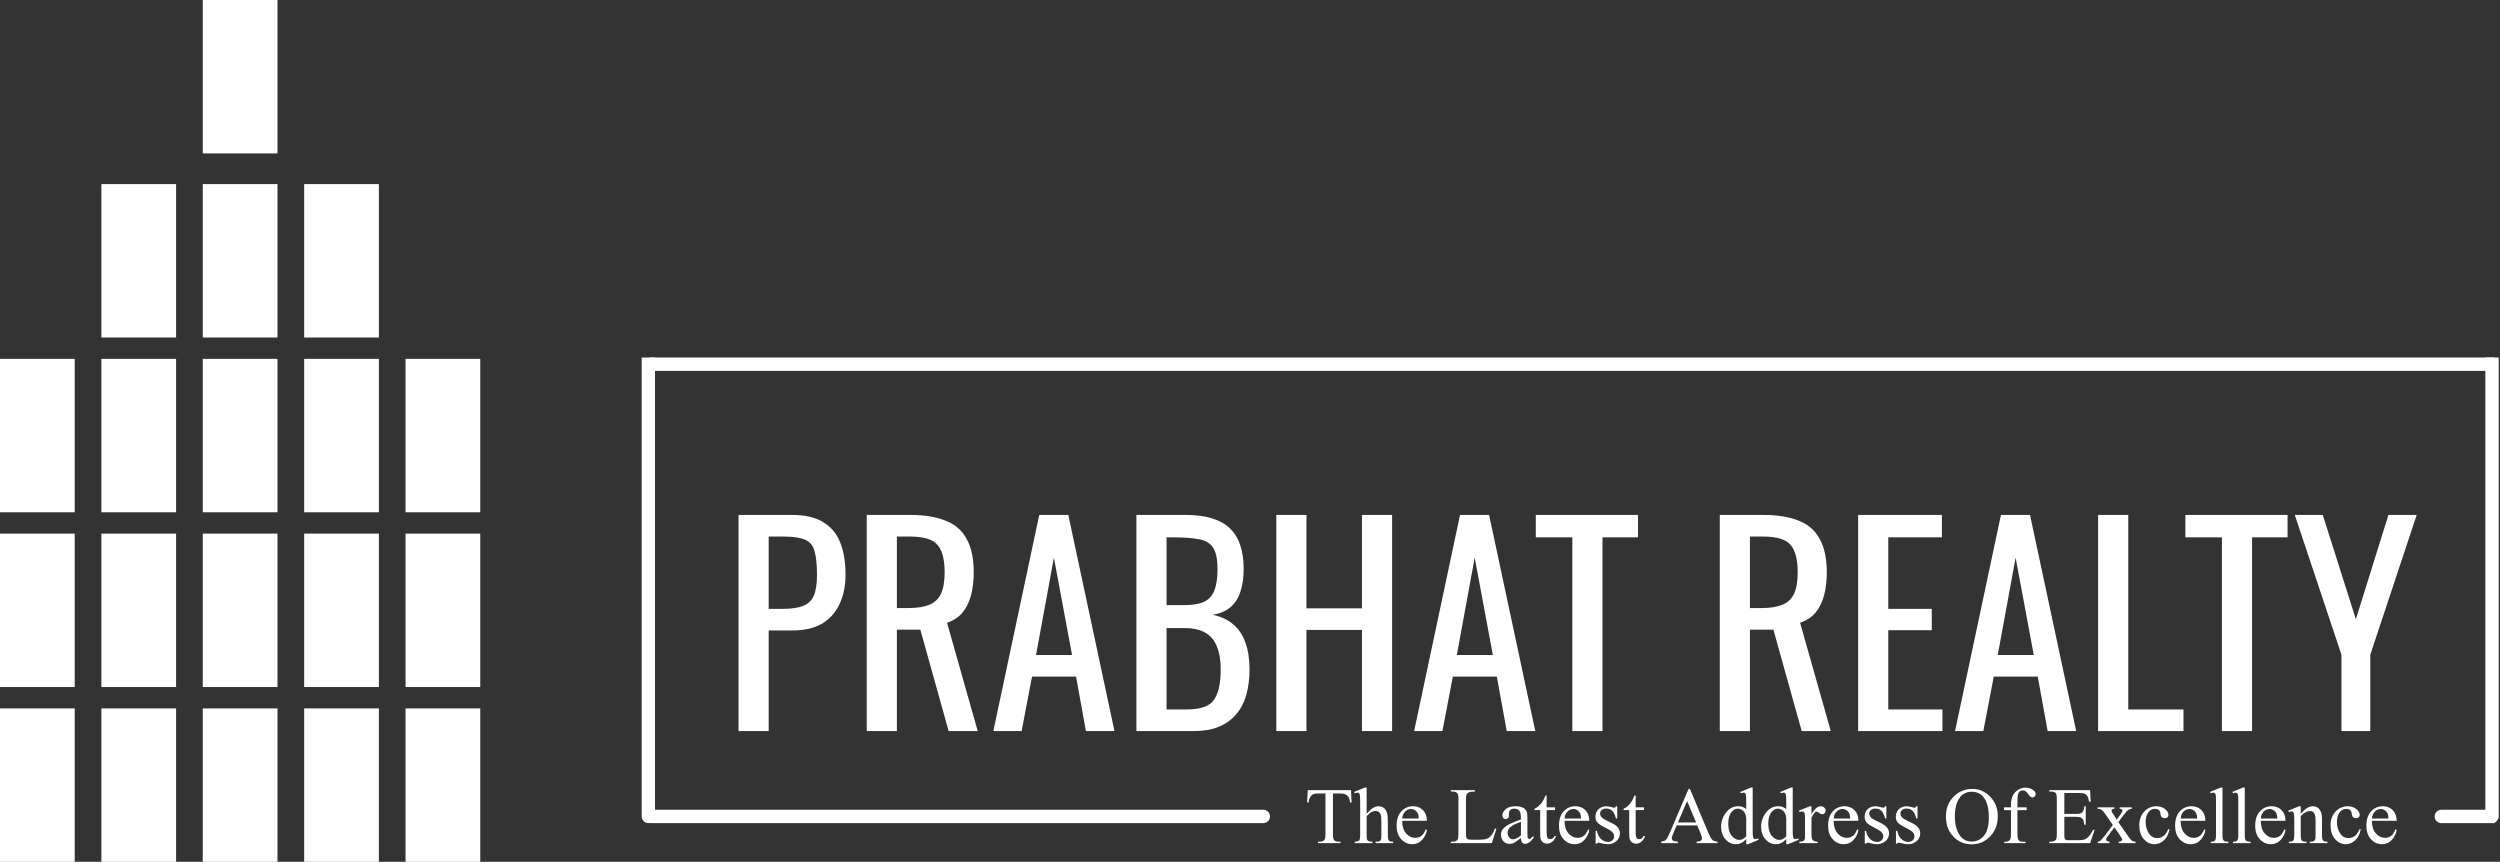 <svg width="1874" height="646" viewBox="0 0 1874 646" fill="none" xmlns="http://www.w3.org/2000/svg">
<rect x="0" y="0" width="1874" height="646" fill="#333333" stroke="none"/>
<path d="M208 531H152V646H208V531Z" fill="white"/>
<path d="M132 531H76V646H132V531Z" fill="white"/>
<path d="M284 531H228V646H284V531Z" fill="white"/>
<path d="M56 531H0V646H56V531Z" fill="white"/>
<path d="M360 531H304V646H360V531Z" fill="white"/>
<path d="M208 400H152V515H208V400Z" fill="white"/>
<path d="M132 400H76V515H132V400Z" fill="white"/>
<path d="M284 400H228V515H284V400Z" fill="white"/>
<path d="M56 400H0V515H56V400Z" fill="white"/>
<path d="M360 400H304V515H360V400Z" fill="white"/>
<path d="M208 269H152V384H208V269Z" fill="white"/>
<path d="M132 269H76V384H132V269Z" fill="white"/>
<path d="M284 269H228V384H284V269Z" fill="white"/>
<path d="M56 269H0V384H56V269Z" fill="white"/>
<path d="M360 269H304V384H360V269Z" fill="white"/>
<path d="M208 138H152V253H208V138Z" fill="white"/>
<path d="M208 0H152V115H208V0Z" fill="white"/>
<path d="M132 138H76V253H132V138Z" fill="white"/>
<path d="M284 138H228V253H284V138Z" fill="white"/>
<path d="M481 612.003C481 614.764 483.239 617.003 486 617.003C488.761 617.003 491 614.764 491 612.003H481ZM491 612.003V268.003H481V612.003H491Z" fill="white"/>
<path d="M553.605 548V386H593.805C603.538 386 611.272 387.8 617.005 391.4C622.872 394.867 627.138 399.933 629.805 406.6C632.472 413.267 633.805 421.333 633.805 430.8C633.805 439.333 632.272 446.733 629.205 453C626.272 459.267 621.872 464.133 616.005 467.6C610.138 470.933 602.805 472.6 594.005 472.6H576.205V548H553.605ZM576.205 456.4H586.605C593.138 456.4 598.272 455.667 602.005 454.2C605.738 452.733 608.405 450.2 610.005 446.6C611.605 442.867 612.405 437.667 612.405 431C612.405 423.267 611.805 417.333 610.605 413.2C609.538 409.067 607.205 406.2 603.605 404.6C600.005 403 594.405 402.2 586.805 402.2H576.205V456.4ZM649.699 548V386H682.299C693.099 386 702.032 387.467 709.099 390.4C716.165 393.2 721.365 397.8 724.699 404.2C728.165 410.467 729.899 418.733 729.899 429C729.899 435.267 729.232 441 727.899 446.2C726.565 451.267 724.432 455.6 721.499 459.2C718.565 462.667 714.699 465.2 709.899 466.8L732.899 548H711.099L689.899 472H672.299V548H649.699ZM672.299 455.8H680.899C687.299 455.8 692.499 455 696.499 453.4C700.499 451.8 703.432 449.067 705.299 445.2C707.165 441.333 708.099 435.933 708.099 429C708.099 419.533 706.365 412.733 702.899 408.6C699.432 404.333 692.565 402.2 682.299 402.2H672.299V455.8ZM744.61 548L779.01 386H800.81L835.41 548H814.01L806.61 507.2H773.61L765.81 548H744.61ZM776.61 491H803.61L790.01 418L776.61 491ZM851.847 548V386H889.047C896.38 386 902.714 386.8 908.047 388.4C913.514 390 918.047 392.467 921.647 395.8C925.247 399.133 927.914 403.4 929.647 408.6C931.38 413.667 932.247 419.667 932.247 426.6C932.247 433.267 931.38 439.067 929.647 444C928.047 448.8 925.514 452.6 922.047 455.4C918.714 458.2 914.38 460 909.047 460.8C915.58 462.267 920.847 464.8 924.847 468.4C928.847 471.867 931.78 476.4 933.647 482C935.647 487.467 936.647 494.067 936.647 501.8C936.647 508.733 935.847 515.067 934.247 520.8C932.647 526.533 930.114 531.4 926.647 535.4C923.314 539.4 918.98 542.533 913.647 544.8C908.447 546.933 902.247 548 895.047 548H851.847ZM874.447 531.8H889.647C899.78 531.8 906.514 529.467 909.847 524.8C913.314 520 915.047 512.333 915.047 501.8C915.047 495 914.114 489.333 912.247 484.8C910.514 480.133 907.647 476.667 903.647 474.4C899.78 472 894.514 470.8 887.847 470.8H874.447V531.8ZM874.447 453.6H887.847C894.247 453.6 899.247 452.733 902.847 451C906.447 449.133 908.98 446.2 910.447 442.2C911.914 438.2 912.647 433 912.647 426.6C912.647 419.133 911.514 413.733 909.247 410.4C906.98 407.067 903.447 405 898.647 404.2C893.847 403.267 887.58 402.8 879.847 402.8H874.447V453.6ZM956.73 548V386H979.33V456H1020.93V386H1043.53V548H1020.93V472.2H979.33V548H956.73ZM1060.04 548L1094.44 386H1116.24L1150.84 548H1129.44L1122.04 507.2H1089.04L1081.24 548H1060.04ZM1092.04 491H1119.04L1105.44 418L1092.04 491ZM1178.63 548V402.8H1151.23V386H1227.83V402.8H1201.23V548H1178.63ZM1289.15 548V386H1321.75C1332.55 386 1341.49 387.467 1348.55 390.4C1355.62 393.2 1360.82 397.8 1364.15 404.2C1367.62 410.467 1369.35 418.733 1369.35 429C1369.35 435.267 1368.69 441 1367.35 446.2C1366.02 451.267 1363.89 455.6 1360.95 459.2C1358.02 462.667 1354.15 465.2 1349.35 466.8L1372.35 548H1350.55L1329.35 472H1311.75V548H1289.15ZM1311.75 455.8H1320.35C1326.75 455.8 1331.95 455 1335.95 453.4C1339.95 451.8 1342.89 449.067 1344.75 445.2C1346.62 441.333 1347.55 435.933 1347.55 429C1347.55 419.533 1345.82 412.733 1342.35 408.6C1338.89 404.333 1332.02 402.2 1321.75 402.2H1311.75V455.8ZM1392.86 548V386H1455.66V402.8H1415.46V456.4H1448.06V472.4H1415.46V531.8H1456.06V548H1392.86ZM1465.51 548L1499.91 386H1521.71L1556.31 548H1534.91L1527.51 507.2H1494.51L1486.71 548H1465.51ZM1497.51 491H1524.51L1510.91 418L1497.51 491ZM1572.75 548V386H1595.35V531.8H1636.75V548H1572.75ZM1665.55 548V402.8H1638.15V386H1714.75V402.8H1688.15V548H1665.55ZM1755.16 548V490.8L1720.16 386H1741.16L1765.96 464.2L1790.36 386H1811.56L1776.76 490.8V548H1755.16Z" fill="white"/>
<path d="M1012.72 592.273L1013.16 601.59H1012.05C1011.83 599.949 1011.54 598.777 1011.17 598.074C1010.56 596.941 1009.75 596.111 1008.74 595.584C1007.74 595.037 1006.42 594.764 1004.78 594.764H999.187V625.115C999.187 627.557 999.45 629.08 999.978 629.686C1000.72 630.506 1001.86 630.916 1003.41 630.916H1004.78V632H987.937V630.916H989.343C991.022 630.916 992.214 630.408 992.917 629.393C993.347 628.768 993.562 627.342 993.562 625.115V594.764H988.786C986.931 594.764 985.612 594.9 984.831 595.174C983.815 595.545 982.946 596.258 982.224 597.312C981.501 598.367 981.071 599.793 980.935 601.59H979.821L980.29 592.273H1012.72ZM1024.44 590.34V609.969C1026.61 607.586 1028.33 606.062 1029.6 605.398C1030.87 604.715 1032.14 604.373 1033.41 604.373C1034.93 604.373 1036.24 604.793 1037.33 605.633C1038.42 606.473 1039.24 607.791 1039.76 609.588C1040.13 610.838 1040.32 613.123 1040.32 616.443V625.936C1040.32 627.635 1040.46 628.797 1040.73 629.422C1040.92 629.891 1041.26 630.262 1041.73 630.535C1042.19 630.809 1043.05 630.945 1044.3 630.945V632H1031.12V630.945H1031.74C1032.99 630.945 1033.85 630.76 1034.34 630.389C1034.83 629.998 1035.17 629.432 1035.37 628.689C1035.43 628.377 1035.46 627.459 1035.46 625.936V616.443C1035.46 613.514 1035.3 611.59 1034.99 610.672C1034.69 609.754 1034.22 609.07 1033.55 608.621C1032.89 608.152 1032.09 607.918 1031.15 607.918C1030.19 607.918 1029.2 608.172 1028.16 608.68C1027.13 609.188 1025.89 610.213 1024.44 611.756V625.936C1024.44 627.771 1024.54 628.914 1024.73 629.363C1024.95 629.812 1025.33 630.193 1025.88 630.506C1026.44 630.799 1027.41 630.945 1028.78 630.945V632H1015.48V630.945C1016.67 630.945 1017.6 630.76 1018.29 630.389C1018.68 630.193 1018.99 629.822 1019.23 629.275C1019.46 628.729 1019.58 627.615 1019.58 625.936V601.648C1019.58 598.582 1019.5 596.697 1019.34 595.994C1019.21 595.291 1018.98 594.812 1018.67 594.559C1018.38 594.305 1017.98 594.178 1017.47 594.178C1017.06 594.178 1016.39 594.334 1015.48 594.646L1015.07 593.621L1023.09 590.34H1024.44ZM1051.07 615.271C1051.05 619.256 1052.02 622.381 1053.97 624.646C1055.92 626.912 1058.22 628.045 1060.86 628.045C1062.61 628.045 1064.14 627.566 1065.43 626.609C1066.74 625.633 1067.83 623.973 1068.71 621.629L1069.62 622.215C1069.21 624.891 1068.01 627.332 1066.04 629.539C1064.07 631.727 1061.6 632.82 1058.63 632.82C1055.41 632.82 1052.64 631.57 1050.34 629.07C1048.05 626.551 1046.91 623.172 1046.91 618.934C1046.91 614.344 1048.08 610.77 1050.43 608.211C1052.79 605.633 1055.75 604.344 1059.3 604.344C1062.31 604.344 1064.78 605.34 1066.72 607.332C1068.65 609.305 1069.62 611.951 1069.62 615.271H1051.07ZM1051.07 613.572H1063.49C1063.4 611.854 1063.19 610.643 1062.88 609.939C1062.39 608.846 1061.66 607.986 1060.68 607.361C1059.72 606.736 1058.72 606.424 1057.66 606.424C1056.04 606.424 1054.59 607.059 1053.3 608.328C1052.03 609.578 1051.29 611.326 1051.07 613.572ZM1120.74 621.014L1121.71 621.219L1118.31 632H1087.55V630.916H1089.04C1090.72 630.916 1091.92 630.369 1092.64 629.275C1093.05 628.65 1093.26 627.205 1093.26 624.939V599.305C1093.26 596.824 1092.99 595.271 1092.44 594.646C1091.68 593.787 1090.54 593.357 1089.04 593.357H1087.55V592.273H1105.53V593.357C1103.42 593.338 1101.94 593.533 1101.08 593.943C1100.24 594.354 1099.67 594.871 1099.35 595.496C1099.04 596.121 1098.88 597.615 1098.88 599.979V624.939C1098.88 626.561 1099.04 627.674 1099.35 628.279C1099.59 628.689 1099.95 628.992 1100.44 629.188C1100.92 629.383 1102.45 629.48 1105.01 629.48H1107.91C1110.95 629.48 1113.09 629.256 1114.32 628.807C1115.55 628.357 1116.68 627.566 1117.69 626.434C1118.71 625.281 1119.72 623.475 1120.74 621.014ZM1140.1 628.133C1137.35 630.262 1135.62 631.492 1134.92 631.824C1133.86 632.312 1132.74 632.557 1131.55 632.557C1129.69 632.557 1128.16 631.922 1126.95 630.652C1125.76 629.383 1125.16 627.713 1125.16 625.643C1125.16 624.334 1125.46 623.201 1126.04 622.244C1126.84 620.916 1128.23 619.666 1130.2 618.494C1132.19 617.322 1135.5 615.896 1140.1 614.217V613.162C1140.1 610.486 1139.67 608.65 1138.82 607.654C1137.98 606.658 1136.75 606.16 1135.12 606.16C1133.89 606.16 1132.92 606.492 1132.19 607.156C1131.45 607.82 1131.08 608.582 1131.08 609.441L1131.14 611.141C1131.14 612.039 1130.91 612.732 1130.44 613.221C1129.99 613.709 1129.39 613.953 1128.65 613.953C1127.93 613.953 1127.33 613.699 1126.86 613.191C1126.41 612.684 1126.19 611.99 1126.19 611.111C1126.19 609.432 1127.05 607.889 1128.77 606.482C1130.49 605.076 1132.9 604.373 1136 604.373C1138.39 604.373 1140.34 604.773 1141.86 605.574C1143.01 606.18 1143.86 607.127 1144.41 608.416C1144.76 609.256 1144.94 610.975 1144.94 613.572V622.684C1144.94 625.242 1144.99 626.814 1145.08 627.4C1145.18 627.967 1145.34 628.348 1145.55 628.543C1145.79 628.738 1146.05 628.836 1146.34 628.836C1146.66 628.836 1146.93 628.768 1147.17 628.631C1147.58 628.377 1148.37 627.664 1149.54 626.492V628.133C1147.35 631.062 1145.26 632.527 1143.27 632.527C1142.31 632.527 1141.55 632.195 1140.98 631.531C1140.42 630.867 1140.12 629.734 1140.1 628.133ZM1140.1 626.229V616.004C1137.16 617.176 1135.25 618.006 1134.39 618.494C1132.85 619.354 1131.75 620.252 1131.08 621.189C1130.42 622.127 1130.08 623.152 1130.08 624.266C1130.08 625.672 1130.5 626.844 1131.34 627.781C1132.18 628.699 1133.15 629.158 1134.25 629.158C1135.73 629.158 1137.68 628.182 1140.1 626.229ZM1159.35 596.346V605.164H1165.62V607.215H1159.35V624.617C1159.35 626.355 1159.6 627.527 1160.08 628.133C1160.59 628.738 1161.24 629.041 1162.02 629.041C1162.66 629.041 1163.29 628.846 1163.89 628.455C1164.5 628.045 1164.97 627.449 1165.3 626.668H1166.44C1165.76 628.582 1164.79 630.027 1163.54 631.004C1162.29 631.961 1161 632.439 1159.67 632.439C1158.78 632.439 1157.9 632.195 1157.04 631.707C1156.18 631.199 1155.54 630.486 1155.13 629.568C1154.72 628.631 1154.52 627.195 1154.52 625.262V607.215H1150.27V606.248C1151.34 605.818 1152.44 605.096 1153.55 604.08C1154.68 603.045 1155.69 601.824 1156.57 600.418C1157.02 599.676 1157.64 598.318 1158.44 596.346H1159.35ZM1172.77 615.271C1172.75 619.256 1173.72 622.381 1175.67 624.646C1177.62 626.912 1179.92 628.045 1182.56 628.045C1184.31 628.045 1185.84 627.566 1187.13 626.609C1188.43 625.633 1189.53 623.973 1190.41 621.629L1191.32 622.215C1190.91 624.891 1189.71 627.332 1187.74 629.539C1185.77 631.727 1183.3 632.82 1180.33 632.82C1177.11 632.82 1174.34 631.57 1172.04 629.07C1169.75 626.551 1168.61 623.172 1168.61 618.934C1168.61 614.344 1169.78 610.77 1172.13 608.211C1174.49 605.633 1177.45 604.344 1181 604.344C1184.01 604.344 1186.48 605.34 1188.42 607.332C1190.35 609.305 1191.32 611.951 1191.32 615.271H1172.77ZM1172.77 613.572H1185.19C1185.09 611.854 1184.89 610.643 1184.58 609.939C1184.09 608.846 1183.36 607.986 1182.38 607.361C1181.42 606.736 1180.42 606.424 1179.36 606.424C1177.74 606.424 1176.29 607.059 1175 608.328C1173.73 609.578 1172.99 611.326 1172.77 613.572ZM1212.26 604.373V613.514H1211.3C1210.55 610.643 1209.6 608.689 1208.42 607.654C1207.27 606.619 1205.8 606.102 1204 606.102C1202.63 606.102 1201.53 606.463 1200.69 607.186C1199.85 607.908 1199.43 608.709 1199.43 609.588C1199.43 610.682 1199.74 611.619 1200.37 612.4C1200.97 613.201 1202.2 614.051 1204.06 614.949L1208.34 617.029C1212.3 618.963 1214.28 621.512 1214.28 624.676C1214.28 627.117 1213.36 629.09 1211.5 630.594C1209.67 632.078 1207.6 632.82 1205.32 632.82C1203.68 632.82 1201.8 632.527 1199.69 631.941C1199.05 631.746 1198.52 631.648 1198.11 631.648C1197.66 631.648 1197.31 631.902 1197.06 632.41H1196.09V622.83H1197.06C1197.6 625.564 1198.65 627.625 1200.19 629.012C1201.74 630.398 1203.46 631.092 1205.38 631.092C1206.73 631.092 1207.82 630.701 1208.66 629.92C1209.52 629.119 1209.95 628.162 1209.95 627.049C1209.95 625.701 1209.47 624.568 1208.51 623.65C1207.58 622.732 1205.69 621.57 1202.86 620.164C1200.03 618.758 1198.17 617.488 1197.29 616.355C1196.41 615.242 1195.97 613.836 1195.97 612.137C1195.97 609.93 1196.73 608.084 1198.23 606.6C1199.75 605.115 1201.72 604.373 1204.12 604.373C1205.17 604.373 1206.45 604.598 1207.96 605.047C1208.95 605.34 1209.62 605.486 1209.95 605.486C1210.26 605.486 1210.5 605.418 1210.68 605.281C1210.86 605.145 1211.06 604.842 1211.3 604.373H1212.26ZM1226.09 596.346V605.164H1232.36V607.215H1226.09V624.617C1226.09 626.355 1226.33 627.527 1226.82 628.133C1227.33 628.738 1227.98 629.041 1228.76 629.041C1229.4 629.041 1230.03 628.846 1230.63 628.455C1231.24 628.045 1231.71 627.449 1232.04 626.668H1233.18C1232.5 628.582 1231.53 630.027 1230.28 631.004C1229.03 631.961 1227.74 632.439 1226.41 632.439C1225.51 632.439 1224.64 632.195 1223.78 631.707C1222.92 631.199 1222.28 630.486 1221.87 629.568C1221.46 628.631 1221.26 627.195 1221.26 625.262V607.215H1217.01V606.248C1218.08 605.818 1219.18 605.096 1220.29 604.08C1221.42 603.045 1222.43 601.824 1223.31 600.418C1223.76 599.676 1224.38 598.318 1225.18 596.346H1226.09ZM1272.23 618.699H1256.85L1254.16 624.969C1253.49 626.512 1253.16 627.664 1253.16 628.426C1253.16 629.031 1253.44 629.568 1254.01 630.037C1254.6 630.486 1255.85 630.779 1257.76 630.916V632H1245.25V630.916C1246.91 630.623 1247.99 630.242 1248.47 629.773C1249.47 628.836 1250.57 626.932 1251.78 624.061L1265.76 591.365H1266.78L1280.61 624.412C1281.73 627.068 1282.73 628.797 1283.63 629.598C1284.55 630.379 1285.82 630.818 1287.44 630.916V632H1271.76V630.916C1273.35 630.838 1274.41 630.574 1274.96 630.125C1275.52 629.676 1275.81 629.129 1275.81 628.484C1275.81 627.625 1275.42 626.268 1274.64 624.412L1272.23 618.699ZM1271.41 616.531L1264.67 600.477L1257.76 616.531H1271.41ZM1308.97 628.982C1307.66 630.35 1306.38 631.336 1305.13 631.941C1303.88 632.527 1302.54 632.82 1301.09 632.82C1298.16 632.82 1295.6 631.6 1293.42 629.158C1291.23 626.697 1290.13 623.543 1290.13 619.695C1290.13 615.848 1291.34 612.332 1293.77 609.148C1296.19 605.945 1299.3 604.344 1303.11 604.344C1305.48 604.344 1307.43 605.096 1308.97 606.6V601.648C1308.97 598.582 1308.89 596.697 1308.74 595.994C1308.6 595.291 1308.38 594.812 1308.06 594.559C1307.75 594.305 1307.36 594.178 1306.89 594.178C1306.38 594.178 1305.71 594.334 1304.87 594.646L1304.49 593.621L1312.49 590.34H1313.81V621.365C1313.81 624.51 1313.87 626.434 1314.01 627.137C1314.17 627.82 1314.4 628.299 1314.71 628.572C1315.05 628.846 1315.43 628.982 1315.86 628.982C1316.38 628.982 1317.09 628.816 1317.97 628.484L1318.29 629.51L1310.32 632.82H1308.97V628.982ZM1308.97 626.932V613.104C1308.85 611.775 1308.5 610.564 1307.92 609.471C1307.33 608.377 1306.55 607.557 1305.57 607.01C1304.62 606.443 1303.68 606.16 1302.76 606.16C1301.04 606.16 1299.51 606.932 1298.16 608.475C1296.38 610.506 1295.5 613.475 1295.5 617.381C1295.5 621.326 1296.35 624.354 1298.07 626.463C1299.79 628.553 1301.71 629.598 1303.82 629.598C1305.59 629.598 1307.31 628.709 1308.97 626.932ZM1338.97 628.982C1337.66 630.35 1336.38 631.336 1335.13 631.941C1333.88 632.527 1332.54 632.82 1331.09 632.82C1328.16 632.82 1325.6 631.6 1323.42 629.158C1321.23 626.697 1320.13 623.543 1320.13 619.695C1320.13 615.848 1321.34 612.332 1323.77 609.148C1326.19 605.945 1329.3 604.344 1333.11 604.344C1335.48 604.344 1337.43 605.096 1338.97 606.6V601.648C1338.97 598.582 1338.89 596.697 1338.74 595.994C1338.6 595.291 1338.38 594.812 1338.06 594.559C1337.75 594.305 1337.36 594.178 1336.89 594.178C1336.38 594.178 1335.71 594.334 1334.87 594.646L1334.49 593.621L1342.49 590.34H1343.81V621.365C1343.81 624.51 1343.87 626.434 1344.01 627.137C1344.17 627.82 1344.4 628.299 1344.71 628.572C1345.05 628.846 1345.43 628.982 1345.86 628.982C1346.38 628.982 1347.09 628.816 1347.97 628.484L1348.29 629.51L1340.32 632.82H1338.97V628.982ZM1338.97 626.932V613.104C1338.85 611.775 1338.5 610.564 1337.92 609.471C1337.33 608.377 1336.55 607.557 1335.57 607.01C1334.62 606.443 1333.68 606.16 1332.76 606.16C1331.04 606.16 1329.51 606.932 1328.16 608.475C1326.38 610.506 1325.5 613.475 1325.5 617.381C1325.5 621.326 1326.35 624.354 1328.07 626.463C1329.79 628.553 1331.71 629.598 1333.82 629.598C1335.59 629.598 1337.31 628.709 1338.97 626.932ZM1357.87 604.373V610.408C1360.11 606.385 1362.42 604.373 1364.78 604.373C1365.86 604.373 1366.75 604.705 1367.45 605.369C1368.15 606.014 1368.5 606.766 1368.5 607.625C1368.5 608.387 1368.25 609.031 1367.74 609.559C1367.23 610.086 1366.63 610.35 1365.92 610.35C1365.24 610.35 1364.47 610.018 1363.61 609.354C1362.77 608.67 1362.15 608.328 1361.74 608.328C1361.38 608.328 1361 608.523 1360.59 608.914C1359.71 609.715 1358.81 611.033 1357.87 612.869V625.73C1357.87 627.215 1358.05 628.338 1358.42 629.1C1358.68 629.627 1359.13 630.066 1359.77 630.418C1360.42 630.77 1361.34 630.945 1362.56 630.945V632H1348.82V630.945C1350.18 630.945 1351.2 630.73 1351.86 630.301C1352.35 629.988 1352.69 629.49 1352.89 628.807C1352.99 628.475 1353.03 627.527 1353.03 625.965V615.564C1353.03 612.439 1352.97 610.584 1352.83 609.998C1352.71 609.393 1352.48 608.953 1352.13 608.68C1351.79 608.406 1351.37 608.27 1350.87 608.27C1350.26 608.27 1349.58 608.416 1348.82 608.709L1348.52 607.654L1356.64 604.373H1357.87ZM1374.51 615.271C1374.49 619.256 1375.46 622.381 1377.41 624.646C1379.36 626.912 1381.66 628.045 1384.29 628.045C1386.05 628.045 1387.58 627.566 1388.86 626.609C1390.17 625.633 1391.27 623.973 1392.15 621.629L1393.05 622.215C1392.64 624.891 1391.45 627.332 1389.48 629.539C1387.51 631.727 1385.04 632.82 1382.07 632.82C1378.84 632.82 1376.08 631.57 1373.78 629.07C1371.49 626.551 1370.35 623.172 1370.35 618.934C1370.35 614.344 1371.52 610.77 1373.86 608.211C1376.23 605.633 1379.19 604.344 1382.74 604.344C1385.75 604.344 1388.22 605.34 1390.15 607.332C1392.09 609.305 1393.05 611.951 1393.05 615.271H1374.51ZM1374.51 613.572H1386.93C1386.83 611.854 1386.63 610.643 1386.32 609.939C1385.83 608.846 1385.09 607.986 1384.12 607.361C1383.16 606.736 1382.16 606.424 1381.1 606.424C1379.48 606.424 1378.02 607.059 1376.74 608.328C1375.47 609.578 1374.72 611.326 1374.51 613.572ZM1414 604.373V613.514H1413.03C1412.29 610.643 1411.33 608.689 1410.16 607.654C1409.01 606.619 1407.54 606.102 1405.74 606.102C1404.37 606.102 1403.27 606.463 1402.43 607.186C1401.59 607.908 1401.17 608.709 1401.17 609.588C1401.17 610.682 1401.48 611.619 1402.11 612.4C1402.71 613.201 1403.94 614.051 1405.8 614.949L1410.08 617.029C1414.04 618.963 1416.02 621.512 1416.02 624.676C1416.02 627.117 1415.09 629.09 1413.24 630.594C1411.4 632.078 1409.34 632.82 1407.06 632.82C1405.42 632.82 1403.54 632.527 1401.43 631.941C1400.79 631.746 1400.26 631.648 1399.85 631.648C1399.4 631.648 1399.05 631.902 1398.8 632.41H1397.83V622.83H1398.8C1399.34 625.564 1400.39 627.625 1401.93 629.012C1403.47 630.398 1405.2 631.092 1407.12 631.092C1408.46 631.092 1409.56 630.701 1410.4 629.92C1411.26 629.119 1411.69 628.162 1411.69 627.049C1411.69 625.701 1411.21 624.568 1410.25 623.65C1409.31 622.732 1407.43 621.57 1404.6 620.164C1401.76 618.758 1399.91 617.488 1399.03 616.355C1398.15 615.242 1397.71 613.836 1397.71 612.137C1397.71 609.93 1398.46 608.084 1399.97 606.6C1401.49 605.115 1403.45 604.373 1405.86 604.373C1406.91 604.373 1408.19 604.598 1409.69 605.047C1410.69 605.34 1411.35 605.486 1411.69 605.486C1412 605.486 1412.24 605.418 1412.42 605.281C1412.59 605.145 1412.8 604.842 1413.03 604.373H1414ZM1437.38 604.373V613.514H1436.41C1435.67 610.643 1434.71 608.689 1433.54 607.654C1432.39 606.619 1430.92 606.102 1429.12 606.102C1427.75 606.102 1426.65 606.463 1425.81 607.186C1424.97 607.908 1424.55 608.709 1424.55 609.588C1424.55 610.682 1424.86 611.619 1425.49 612.4C1426.09 613.201 1427.32 614.051 1429.18 614.949L1433.45 617.029C1437.42 618.963 1439.4 621.512 1439.4 624.676C1439.4 627.117 1438.47 629.09 1436.62 630.594C1434.78 632.078 1432.72 632.82 1430.44 632.82C1428.8 632.82 1426.92 632.527 1424.81 631.941C1424.17 631.746 1423.64 631.648 1423.23 631.648C1422.78 631.648 1422.43 631.902 1422.17 632.41H1421.21V622.83H1422.17C1422.72 625.564 1423.77 627.625 1425.31 629.012C1426.85 630.398 1428.58 631.092 1430.5 631.092C1431.84 631.092 1432.94 630.701 1433.78 629.92C1434.64 629.119 1435.07 628.162 1435.07 627.049C1435.07 625.701 1434.59 624.568 1433.63 623.65C1432.69 622.732 1430.81 621.57 1427.98 620.164C1425.14 618.758 1423.29 617.488 1422.41 616.355C1421.53 615.242 1421.09 613.836 1421.09 612.137C1421.09 609.93 1421.84 608.084 1423.35 606.6C1424.87 605.115 1426.83 604.373 1429.24 604.373C1430.29 604.373 1431.57 604.598 1433.07 605.047C1434.07 605.34 1434.73 605.486 1435.07 605.486C1435.38 605.486 1435.62 605.418 1435.8 605.281C1435.97 605.145 1436.18 604.842 1436.41 604.373H1437.38ZM1478.48 591.365C1483.64 591.365 1488.1 593.328 1491.87 597.254C1495.66 601.16 1497.56 606.043 1497.56 611.902C1497.56 617.938 1495.65 622.947 1491.84 626.932C1488.03 630.916 1483.42 632.908 1478.01 632.908C1472.55 632.908 1467.95 630.965 1464.22 627.078C1460.5 623.191 1458.65 618.162 1458.65 611.99C1458.65 605.682 1460.8 600.535 1465.09 596.551C1468.83 593.094 1473.29 591.365 1478.48 591.365ZM1477.93 593.504C1474.37 593.504 1471.52 594.822 1469.37 597.459C1466.7 600.74 1465.36 605.545 1465.36 611.873C1465.36 618.357 1466.75 623.348 1469.52 626.844C1471.65 629.5 1474.46 630.828 1477.96 630.828C1481.69 630.828 1484.76 629.373 1487.18 626.463C1489.63 623.553 1490.85 618.963 1490.85 612.693C1490.85 605.896 1489.51 600.828 1486.83 597.488C1484.68 594.832 1481.72 593.504 1477.93 593.504ZM1512.26 607.273V624.91C1512.26 627.41 1512.54 628.992 1513.08 629.656C1513.81 630.516 1514.77 630.945 1515.98 630.945H1518.42V632H1502.39V630.945H1503.59C1504.37 630.945 1505.08 630.75 1505.73 630.359C1506.37 629.969 1506.81 629.441 1507.05 628.777C1507.3 628.113 1507.43 626.824 1507.43 624.91V607.273H1502.21V605.164H1507.43V603.406C1507.43 600.73 1507.86 598.465 1508.72 596.609C1509.58 594.754 1510.89 593.26 1512.64 592.127C1514.42 590.975 1516.41 590.398 1518.62 590.398C1520.67 590.398 1522.56 591.062 1524.27 592.391C1525.41 593.27 1525.97 594.256 1525.97 595.35C1525.97 595.936 1525.72 596.492 1525.21 597.02C1524.7 597.527 1524.16 597.781 1523.57 597.781C1523.12 597.781 1522.64 597.625 1522.14 597.312C1521.65 596.98 1521.04 596.287 1520.32 595.232C1519.6 594.158 1518.93 593.436 1518.33 593.064C1517.72 592.693 1517.05 592.508 1516.31 592.508C1515.41 592.508 1514.65 592.752 1514.02 593.24C1513.4 593.709 1512.95 594.451 1512.67 595.467C1512.4 596.463 1512.26 599.051 1512.26 603.23V605.164H1519.18V607.273H1512.26ZM1547.42 594.441V610.145H1556.15C1558.42 610.145 1559.93 609.803 1560.69 609.119C1561.71 608.221 1562.27 606.639 1562.39 604.373H1563.47V618.201H1562.39C1562.12 616.268 1561.84 615.027 1561.57 614.48C1561.22 613.797 1560.64 613.26 1559.84 612.869C1559.04 612.479 1557.81 612.283 1556.15 612.283H1547.42V625.379C1547.42 627.137 1547.5 628.211 1547.65 628.602C1547.81 628.973 1548.08 629.275 1548.47 629.51C1548.86 629.725 1549.61 629.832 1550.7 629.832H1557.44C1559.68 629.832 1561.32 629.676 1562.33 629.363C1563.35 629.051 1564.32 628.436 1565.26 627.518C1566.47 626.307 1567.71 624.48 1568.98 622.039H1570.15L1566.73 632H1536.11V630.916H1537.52C1538.45 630.916 1539.34 630.691 1540.18 630.242C1540.81 629.93 1541.23 629.461 1541.44 628.836C1541.68 628.211 1541.79 626.932 1541.79 624.998V599.188C1541.79 596.668 1541.54 595.115 1541.03 594.529C1540.33 593.748 1539.16 593.357 1537.52 593.357H1536.11V592.273H1566.73L1567.17 600.975H1566.02C1565.61 598.885 1565.15 597.449 1564.65 596.668C1564.16 595.887 1563.42 595.291 1562.45 594.881C1561.67 594.588 1560.29 594.441 1558.32 594.441H1547.42ZM1572.35 605.164H1584.98V606.248C1584.18 606.248 1583.61 606.385 1583.28 606.658C1582.97 606.932 1582.81 607.293 1582.81 607.742C1582.81 608.211 1583.15 608.934 1583.83 609.91C1584.05 610.223 1584.37 610.711 1584.8 611.375L1586.71 614.422L1588.9 611.375C1590.31 609.441 1591.01 608.221 1591.01 607.713C1591.01 607.303 1590.85 606.961 1590.51 606.688C1590.18 606.395 1589.65 606.248 1588.9 606.248V605.164H1597.99V606.248C1597.03 606.307 1596.2 606.57 1595.5 607.039C1594.54 607.703 1593.23 609.148 1591.57 611.375L1587.91 616.268L1594.59 625.877C1596.23 628.24 1597.4 629.666 1598.1 630.154C1598.81 630.623 1599.71 630.887 1600.83 630.945V632H1588.17V630.945C1589.05 630.945 1589.73 630.75 1590.22 630.359C1590.59 630.086 1590.78 629.725 1590.78 629.275C1590.78 628.826 1590.15 627.693 1588.9 625.877L1584.98 620.135L1580.67 625.877C1579.34 627.654 1578.68 628.709 1578.68 629.041C1578.68 629.51 1578.89 629.939 1579.32 630.33C1579.77 630.701 1580.44 630.906 1581.32 630.945V632H1572.56V630.945C1573.26 630.848 1573.87 630.604 1574.4 630.213C1575.14 629.646 1576.39 628.201 1578.15 625.877L1583.78 618.406L1578.68 611.023C1577.23 608.914 1576.11 607.596 1575.31 607.068C1574.53 606.521 1573.54 606.248 1572.35 606.248V605.164ZM1626.23 621.805C1625.5 625.34 1624.09 628.064 1621.98 629.979C1619.87 631.873 1617.54 632.82 1614.98 632.82C1611.93 632.82 1609.27 631.541 1607.01 628.982C1604.74 626.424 1603.61 622.967 1603.61 618.611C1603.61 614.393 1604.86 610.965 1607.36 608.328C1609.88 605.691 1612.9 604.373 1616.41 604.373C1619.05 604.373 1621.22 605.076 1622.92 606.482C1624.62 607.869 1625.47 609.314 1625.47 610.818C1625.47 611.561 1625.22 612.166 1624.73 612.635C1624.26 613.084 1623.6 613.309 1622.74 613.309C1621.59 613.309 1620.72 612.938 1620.13 612.195C1619.8 611.785 1619.58 611.004 1619.46 609.852C1619.36 608.699 1618.97 607.82 1618.29 607.215C1617.6 606.629 1616.66 606.336 1615.45 606.336C1613.49 606.336 1611.92 607.059 1610.73 608.504C1609.15 610.418 1608.36 612.947 1608.36 616.092C1608.36 619.295 1609.14 622.127 1610.7 624.588C1612.28 627.029 1614.41 628.25 1617.09 628.25C1619 628.25 1620.72 627.596 1622.24 626.287C1623.32 625.389 1624.36 623.758 1625.38 621.395L1626.23 621.805ZM1634.61 615.271C1634.59 619.256 1635.55 622.381 1637.51 624.646C1639.46 626.912 1641.75 628.045 1644.39 628.045C1646.15 628.045 1647.67 627.566 1648.96 626.609C1650.27 625.633 1651.36 623.973 1652.24 621.629L1653.15 622.215C1652.74 624.891 1651.55 627.332 1649.58 629.539C1647.6 631.727 1645.13 632.82 1642.17 632.82C1638.94 632.82 1636.18 631.57 1633.87 629.07C1631.59 626.551 1630.45 623.172 1630.45 618.934C1630.45 614.344 1631.62 610.77 1633.96 608.211C1636.33 605.633 1639.28 604.344 1642.84 604.344C1645.85 604.344 1648.32 605.34 1650.25 607.332C1652.18 609.305 1653.15 611.951 1653.15 615.271H1634.61ZM1634.61 613.572H1647.03C1646.93 611.854 1646.73 610.643 1646.41 609.939C1645.92 608.846 1645.19 607.986 1644.22 607.361C1643.26 606.736 1642.25 606.424 1641.2 606.424C1639.58 606.424 1638.12 607.059 1636.83 608.328C1635.56 609.578 1634.82 611.326 1634.61 613.572ZM1665.98 590.34V625.936C1665.98 627.615 1666.1 628.729 1666.33 629.275C1666.59 629.822 1666.97 630.242 1667.48 630.535C1667.99 630.809 1668.93 630.945 1670.32 630.945V632H1657.17V630.945C1658.4 630.945 1659.24 630.818 1659.68 630.564C1660.13 630.311 1660.49 629.891 1660.74 629.305C1660.99 628.719 1661.12 627.596 1661.12 625.936V601.561C1661.12 598.533 1661.05 596.678 1660.92 595.994C1660.78 595.291 1660.55 594.812 1660.24 594.559C1659.95 594.305 1659.57 594.178 1659.1 594.178C1658.59 594.178 1657.95 594.334 1657.17 594.646L1656.67 593.621L1664.67 590.34H1665.98ZM1682.68 590.34V625.936C1682.68 627.615 1682.8 628.729 1683.03 629.275C1683.29 629.822 1683.67 630.242 1684.18 630.535C1684.68 630.809 1685.63 630.945 1687.02 630.945V632H1673.86V630.945C1675.09 630.945 1675.93 630.818 1676.38 630.564C1676.83 630.311 1677.18 629.891 1677.44 629.305C1677.69 628.719 1677.82 627.596 1677.82 625.936V601.561C1677.82 598.533 1677.75 596.678 1677.61 595.994C1677.48 595.291 1677.25 594.812 1676.94 594.559C1676.65 594.305 1676.27 594.178 1675.8 594.178C1675.29 594.178 1674.65 594.334 1673.86 594.646L1673.37 593.621L1681.36 590.34H1682.68ZM1694.67 615.271C1694.65 619.256 1695.61 622.381 1697.57 624.646C1699.52 626.912 1701.81 628.045 1704.45 628.045C1706.21 628.045 1707.73 627.566 1709.02 626.609C1710.33 625.633 1711.42 623.973 1712.3 621.629L1713.21 622.215C1712.8 624.891 1711.61 627.332 1709.64 629.539C1707.66 631.727 1705.19 632.82 1702.22 632.82C1699 632.82 1696.24 631.57 1693.93 629.07C1691.65 626.551 1690.5 623.172 1690.5 618.934C1690.5 614.344 1691.68 610.77 1694.02 608.211C1696.38 605.633 1699.34 604.344 1702.9 604.344C1705.91 604.344 1708.38 605.34 1710.31 607.332C1712.24 609.305 1713.21 611.951 1713.21 615.271H1694.67ZM1694.67 613.572H1707.09C1706.99 611.854 1706.78 610.643 1706.47 609.939C1705.98 608.846 1705.25 607.986 1704.27 607.361C1703.32 606.736 1702.31 606.424 1701.26 606.424C1699.64 606.424 1698.18 607.059 1696.89 608.328C1695.62 609.578 1694.88 611.326 1694.67 613.572ZM1724.64 610.057C1727.78 606.268 1730.78 604.373 1733.63 604.373C1735.09 604.373 1736.35 604.744 1737.41 605.486C1738.46 606.209 1739.3 607.41 1739.93 609.09C1740.36 610.262 1740.57 612.059 1740.57 614.48V625.936C1740.57 627.635 1740.71 628.787 1740.98 629.393C1741.2 629.881 1741.54 630.262 1742.01 630.535C1742.5 630.809 1743.39 630.945 1744.67 630.945V632H1731.4V630.945H1731.96C1733.21 630.945 1734.08 630.76 1734.57 630.389C1735.08 629.998 1735.43 629.432 1735.62 628.689C1735.7 628.396 1735.74 627.479 1735.74 625.936V614.949C1735.74 612.508 1735.42 610.74 1734.77 609.646C1734.15 608.533 1733.08 607.977 1731.58 607.977C1729.25 607.977 1726.94 609.246 1724.64 611.785V625.936C1724.64 627.752 1724.74 628.875 1724.96 629.305C1725.23 629.871 1725.6 630.291 1726.07 630.564C1726.56 630.818 1727.54 630.945 1729 630.945V632H1715.73V630.945H1716.32C1717.68 630.945 1718.6 630.604 1719.07 629.92C1719.56 629.217 1719.8 627.889 1719.8 625.936V615.975C1719.8 612.752 1719.72 610.789 1719.57 610.086C1719.43 609.383 1719.21 608.904 1718.89 608.65C1718.6 608.396 1718.2 608.27 1717.69 608.27C1717.15 608.27 1716.49 608.416 1715.73 608.709L1715.29 607.654L1723.38 604.373H1724.64V610.057ZM1769.61 621.805C1768.88 625.34 1767.47 628.064 1765.36 629.979C1763.25 631.873 1760.92 632.82 1758.36 632.82C1755.31 632.82 1752.65 631.541 1750.39 628.982C1748.12 626.424 1746.99 622.967 1746.99 618.611C1746.99 614.393 1748.24 610.965 1750.74 608.328C1753.26 605.691 1756.28 604.373 1759.79 604.373C1762.43 604.373 1764.6 605.076 1766.3 606.482C1768 607.869 1768.84 609.314 1768.84 610.818C1768.84 611.561 1768.6 612.166 1768.11 612.635C1767.64 613.084 1766.98 613.309 1766.12 613.309C1764.97 613.309 1764.1 612.938 1763.51 612.195C1763.18 611.785 1762.96 611.004 1762.84 609.852C1762.74 608.699 1762.35 607.82 1761.67 607.215C1760.98 606.629 1760.04 606.336 1758.83 606.336C1756.87 606.336 1755.3 607.059 1754.11 608.504C1752.53 610.418 1751.74 612.947 1751.74 616.092C1751.74 619.295 1752.52 622.127 1754.08 624.588C1755.66 627.029 1757.79 628.25 1760.47 628.25C1762.38 628.25 1764.1 627.596 1765.62 626.287C1766.7 625.389 1767.74 623.758 1768.76 621.395L1769.61 621.805ZM1777.99 615.271C1777.97 619.256 1778.93 622.381 1780.89 624.646C1782.84 626.912 1785.13 628.045 1787.77 628.045C1789.53 628.045 1791.05 627.566 1792.34 626.609C1793.65 625.633 1794.74 623.973 1795.62 621.629L1796.53 622.215C1796.12 624.891 1794.93 627.332 1792.96 629.539C1790.98 631.727 1788.51 632.82 1785.54 632.82C1782.32 632.82 1779.56 631.57 1777.25 629.07C1774.97 626.551 1773.83 623.172 1773.83 618.934C1773.83 614.344 1775 610.77 1777.34 608.211C1779.7 605.633 1782.66 604.344 1786.22 604.344C1789.23 604.344 1791.7 605.34 1793.63 607.332C1795.56 609.305 1796.53 611.951 1796.53 615.271H1777.99ZM1777.99 613.572H1790.41C1790.31 611.854 1790.1 610.643 1789.79 609.939C1789.3 608.846 1788.57 607.986 1787.59 607.361C1786.64 606.736 1785.63 606.424 1784.58 606.424C1782.96 606.424 1781.5 607.059 1780.21 608.328C1778.94 609.578 1778.2 611.326 1777.99 613.572Z" fill="white"/>
<path d="M947.005 617C949.766 617 952.005 614.761 952.005 612C952.005 609.239 949.766 607 947.005 607V617ZM947.005 607H487.005V617H947.005V607Z" fill="white"/>
<path d="M1863.01 612.003C1863.01 614.764 1865.24 617.003 1868.01 617.003C1870.77 617.003 1873.01 614.764 1873.01 612.003H1863.01ZM1873.01 612.003V268.003H1863.01V612.003H1873.01Z" fill="white"/>
<path d="M1830 607C1827.24 607 1825 609.239 1825 612C1825 614.761 1827.24 617 1830 617V607ZM1830 617H1870V607H1830V617Z" fill="white"/>
<path d="M487.006 273H1870.01" stroke="white" stroke-width="10"/>
</svg>
